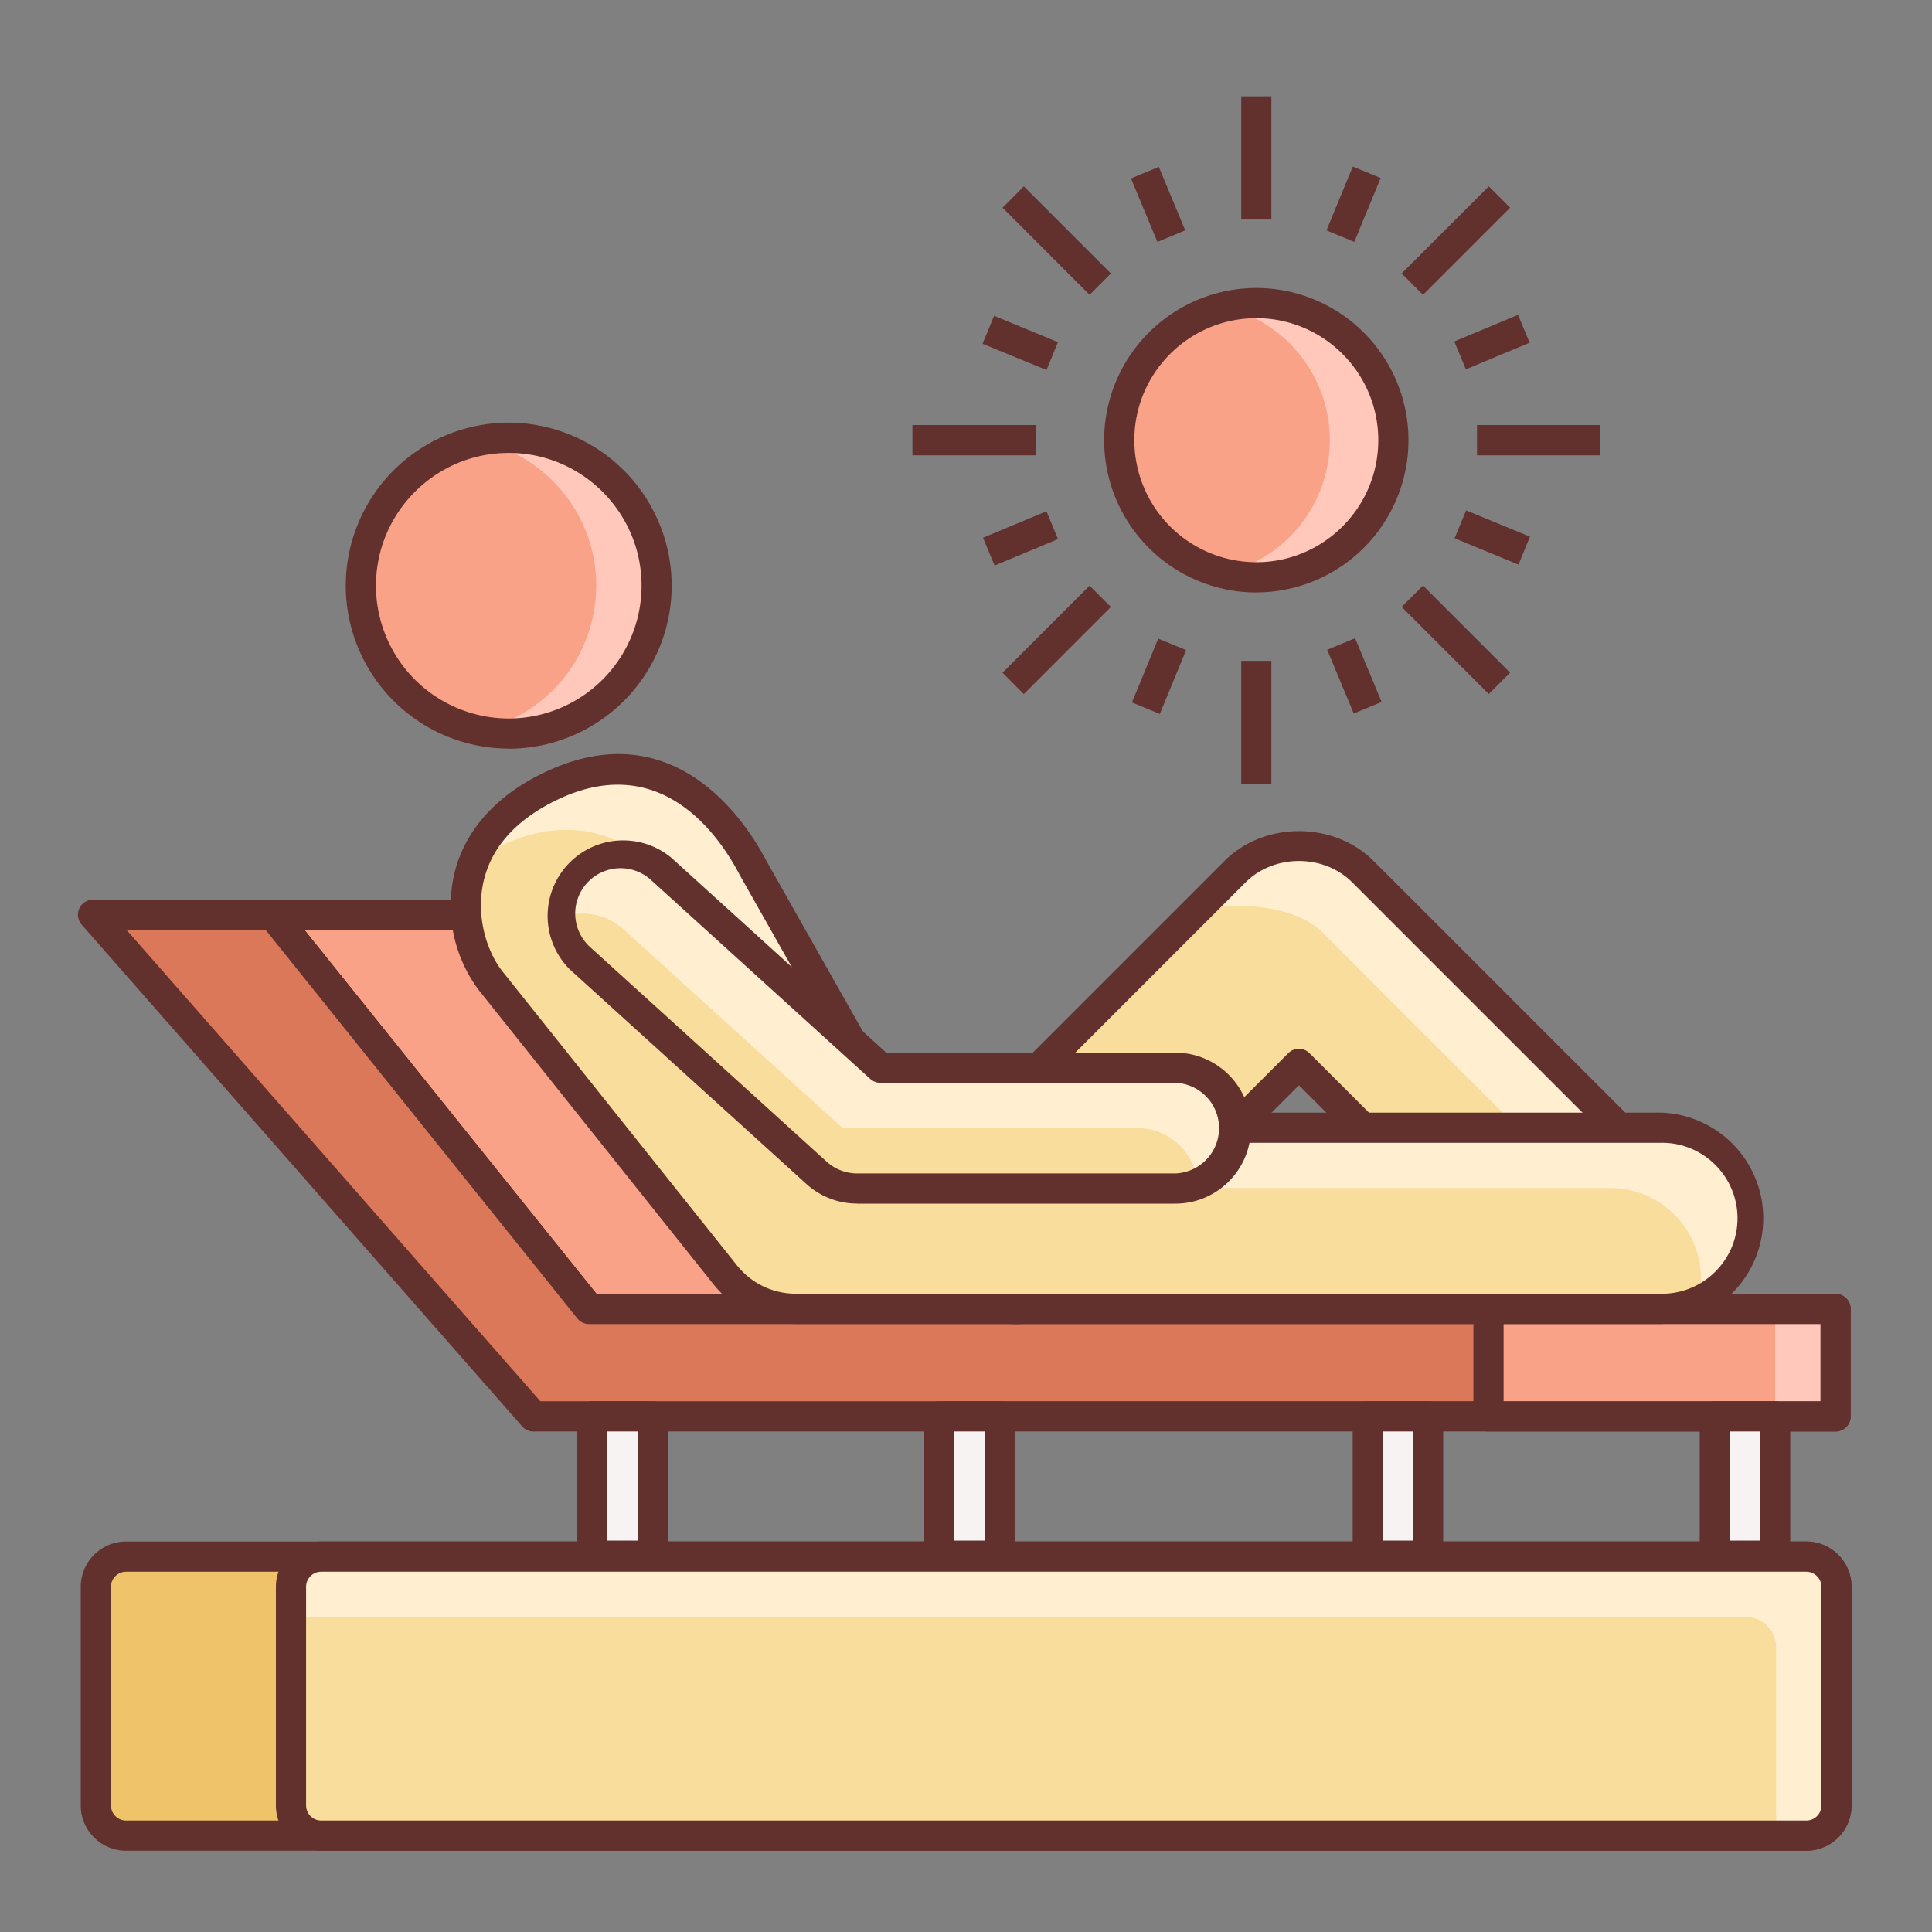 <svg xmlns="http://www.w3.org/2000/svg" width="30" height="30" fill="none"><rect width="100%" height="100%" fill="#808080" stroke="none"/><path fill="#EFC36A" d="M1.489 24.64a.47.47 0 0 1 .468-.468h26.091a.47.47 0 0 1 .469.468v3.395a.47.47 0 0 1-.469.469H1.958a.47.47 0 0 1-.47-.47V24.64Z"/><path fill="#63312D" d="M1.957 28.738h26.091a.704.704 0 0 0 .703-.703V24.64a.704.704 0 0 0-.703-.703H1.958a.704.704 0 0 0-.704.703v3.395c0 .388.316.703.703.703Zm26.091-4.332c.129 0 .235.105.235.234v3.395c0 .13-.106.234-.235.234H1.958a.235.235 0 0 1-.235-.234V24.64c0-.13.106-.234.234-.234h26.091Z"/><path fill="#F9DD9D" d="M4.518 24.64a.47.47 0 0 1 .469-.468h23.061a.47.47 0 0 1 .469.468v3.395a.47.47 0 0 1-.469.469H4.987a.47.47 0 0 1-.469-.47V24.64Z"/><path fill="#FFEECF" d="M27.58 25.578a.47.47 0 0 0-.47-.469H4.519v-.469a.47.47 0 0 1 .469-.468h23.061a.47.47 0 0 1 .469.468v3.395a.47.47 0 0 1-.469.469h-.469v-2.926Z"/><path fill="#63312D" d="M4.987 28.738h23.061a.704.704 0 0 0 .703-.703V24.64a.704.704 0 0 0-.703-.703H4.987a.704.704 0 0 0-.703.703v3.395c0 .388.315.703.703.703Zm23.061-4.332c.129 0 .235.105.235.234v3.395c0 .13-.106.234-.235.234H4.987a.235.235 0 0 1-.234-.234V24.64c0-.13.105-.234.234-.234h23.061Z"/><path fill="#F9A287" d="M9.795 14.204H4.237l4.913 6.122h5.523l-4.878-6.123Z"/><path fill="#63312D" d="M9.15 20.56h5.523a.234.234 0 0 0 .183-.38l-4.879-6.122a.234.234 0 0 0-.183-.088H4.237a.235.235 0 0 0-.182.38l4.912 6.123a.235.235 0 0 0 .183.087Zm5.037-.468H9.262l-4.537-5.654h4.956l4.506 5.653Z"/><path fill="#63312D" d="M9.15 20.56h5.523a.234.234 0 0 0 .183-.38l-4.879-6.122a.234.234 0 0 0-.183-.088H4.237a.235.235 0 0 0-.182.38l4.912 6.123a.235.235 0 0 0 .183.087Zm5.037-.468H9.262l-4.537-5.654h4.956l4.506 5.653Z"/><path fill="#DB785A" d="m4.237 14.204 4.913 6.122h19.352v1.667H8.284l-6.837-7.79h2.79Z"/><path fill="#63312D" d="M8.284 22.228h20.218c.13 0 .235-.105.235-.235v-1.667a.234.234 0 0 0-.235-.235H9.262L4.42 14.058a.235.235 0 0 0-.183-.088h-2.79a.234.234 0 0 0-.177.39l6.838 7.789c.044.05.109.08.176.08Zm19.984-.47H8.39l-6.427-7.32h2.16l4.842 6.035a.235.235 0 0 0 .183.087h19.119v1.199Z"/><path fill="#F9A287" d="M23.113 20.326h5.39v1.667h-5.39v-1.667Z"/><path fill="#FFC8BB" d="M27.565 20.326h.937v1.667h-.937v-1.667Z"/><path fill="#63312D" d="M23.113 22.228h5.39a.235.235 0 0 0 .234-.235v-1.667a.234.234 0 0 0-.235-.234h-5.389a.234.234 0 0 0-.234.234v1.667c0 .13.104.235.234.235Zm5.155-.47h-4.92V20.56h4.92v1.199Z"/><path fill="#F8F3F3" d="M26.627 21.993h.938v2.163h-.938v-2.163Zm-5.389 0h.938v2.163h-.938v-2.163Zm-6.652 0h.938v2.163h-.938v-2.163Zm-5.389 0h.937v2.163h-.937v-2.163Z"/><path fill="#63312D" d="M26.627 24.39h.938c.13 0 .234-.105.234-.234v-2.163a.234.234 0 0 0-.234-.234h-.938a.234.234 0 0 0-.234.234v2.163c0 .13.104.235.234.235Zm.703-.468h-.468v-1.694h.468v1.694Zm-6.092.468h.938a.234.234 0 0 0 .234-.234v-2.163a.234.234 0 0 0-.234-.234h-.938a.234.234 0 0 0-.234.234v2.163c0 .13.104.235.234.235Zm.703-.468h-.468v-1.694h.468v1.694Zm-7.355.468h.938a.234.234 0 0 0 .234-.234v-2.163a.234.234 0 0 0-.234-.234h-.938a.234.234 0 0 0-.234.234v2.163c0 .13.105.235.234.235Zm.703-.468h-.469v-1.694h.47v1.694Zm-6.092.468h.937c.13 0 .235-.105.235-.234v-2.163a.234.234 0 0 0-.235-.234h-.937a.234.234 0 0 0-.235.234v2.163c0 .13.105.235.235.235Zm.703-.468h-.469v-1.694H9.9v1.694Z"/><path fill="#F9DD9D" d="M15.782 20.326c.36 0 .72-.137.994-.412l3.394-3.394 3.392 3.391a1.406 1.406 0 1 0 1.988-1.988l-4.386-4.386a1.406 1.406 0 0 0-1.988 0l-4.388 4.388a1.406 1.406 0 0 0 .994 2.4Z"/><path fill="#FFEECF" d="m24.916 18.86-4.386-4.386c-.394-.394-1.286-.5-1.963-.329l.609-.608c.549-.55 1.44-.55 1.988 0l4.386 4.386a1.406 1.406 0 0 1-.246 2.182 1.402 1.402 0 0 0-.388-1.245Z"/><path fill="#63312D" d="M15.782 20.56c.438 0 .85-.17 1.16-.48l3.228-3.228 3.227 3.225c.619.62 1.7.62 2.32 0 .31-.31.48-.722.48-1.16 0-.438-.17-.85-.48-1.16l-4.386-4.386c-.62-.62-1.701-.62-2.32 0l-4.388 4.388c-.31.31-.48.722-.48 1.16 0 .439.17.85.48 1.16.309.31.72.481 1.159.481Zm4.388-4.275c-.06 0-.12.023-.166.069l-3.394 3.394c-.443.442-1.215.442-1.657 0a1.164 1.164 0 0 1-.343-.829c0-.313.122-.607.343-.829l4.388-4.388c.443-.443 1.215-.443 1.657 0l4.386 4.386c.222.221.343.516.343.829 0 .313-.122.607-.343.828a1.2 1.2 0 0 1-1.657 0l-3.392-3.39a.232.232 0 0 0-.165-.07Z"/><path fill="#F9DD9D" d="M12.36 20.323h13.448a1.406 1.406 0 0 0 0-2.812H13.975l-2.28-4.033c-.412-.79-1.466-2.131-3.224-1.23-1.648.844-1.334 2.377-.85 2.984l3.64 4.562c.267.335.671.53 1.099.53Z"/><path fill="#FFEECF" d="M26.413 19.855c0-.777-.63-1.407-1.406-1.407H13.174l-2.28-4.033c-.411-.79-1.466-2.13-3.224-1.23-.11.056-.209.116-.302.177.167-.41.505-.808 1.103-1.115 1.758-.9 2.812.44 3.223 1.23l2.28 4.034h11.834a1.406 1.406 0 0 1 .555 2.698c.029-.114.05-.231.05-.354Z"/><path fill="#63312D" d="M12.36 20.558h13.448a1.642 1.642 0 0 0 0-3.281H14.112l-2.214-3.914c-.299-.576-1.448-2.392-3.535-1.324-.91.467-1.22 1.112-1.318 1.572a2.19 2.19 0 0 0 .393 1.768l3.64 4.562c.313.392.78.617 1.282.617Zm13.448-2.813c.646 0 1.172.526 1.172 1.172 0 .646-.526 1.172-1.172 1.172H12.36c-.359 0-.692-.16-.916-.44l-3.64-4.563c-.234-.293-.417-.833-.3-1.377.112-.524.474-.945 1.074-1.253 1.655-.848 2.585.508 2.908 1.13l2.284 4.04c.042.074.12.12.205.12h11.833Z"/><path fill="#F9A287" d="M5.603 9.095a2.296 2.296 0 1 0 4.592 0 2.296 2.296 0 0 0-4.592 0Z"/><path fill="#FFC8BB" d="M9.259 9.095A2.297 2.297 0 0 0 7.43 6.846a2.297 2.297 0 1 1 0 4.496 2.296 2.296 0 0 0 1.828-2.247Z"/><path fill="#63312D" d="M7.9 11.626a2.534 2.534 0 0 0 2.53-2.53A2.534 2.534 0 0 0 7.9 6.563a2.533 2.533 0 0 0-2.531 2.531 2.533 2.533 0 0 0 2.53 2.53Zm0-4.593c1.137 0 2.062.925 2.062 2.062a2.065 2.065 0 0 1-2.063 2.062 2.064 2.064 0 0 1-2.061-2.062c0-1.137.924-2.062 2.061-2.062ZM21.042 9.91l.412.99-.433.18-.412-.99.433-.18Zm-.036-7.324.433.178-.409.992-.433-.178.409-.992Zm-3.021 7.33.433.178-.408.992-.433-.179.408-.991Zm1.289.346h.468v1.913h-.468v-1.913Zm0-8.766h.468v1.913h-.468V1.496ZM22.935 6.6h1.913v.47h-1.913V6.6Zm-8.767 0h1.913v.47h-1.913V6.6Zm7.929 2.492 1.352 1.353-.331.332-1.353-1.353.332-.332Zm-6.199-6.198 1.352 1.352-.331.332-1.352-1.353.331-.331Zm7.22 0 .331.331-1.353 1.353-.331-.332 1.353-1.352Zm-6.199 6.2.331.331-1.352 1.353-.331-.332 1.352-1.352Zm1.075-6.503.41.986-.432.18-.41-.986.432-.18Zm5.578 2.299.18.432-.99.413-.18-.433.99-.413Zm-8.136.014.992.409-.178.433-.993-.408.179-.434Zm7.33 3.021.991.408-.178.434-.992-.409.179-.433Zm-6.517.014.18.432-.985.411-.18-.432.985-.411Z"/><path fill="#F9A287" d="M17.38 6.835a2.129 2.129 0 1 0 4.257 0 2.129 2.129 0 0 0-4.258 0Z"/><path fill="#FFC8BB" d="M20.65 6.835a2.126 2.126 0 0 0-1.635-2.066c.159-.038.322-.063.493-.063a2.129 2.129 0 0 1 0 4.258c-.17 0-.334-.025-.493-.063a2.126 2.126 0 0 0 1.635-2.066Z"/><path fill="#63312D" d="M19.508 9.199a2.366 2.366 0 0 0 2.363-2.364 2.366 2.366 0 0 0-2.363-2.363 2.366 2.366 0 0 0-2.363 2.363A2.366 2.366 0 0 0 19.508 9.2Zm0-4.258c1.045 0 1.894.85 1.894 1.895s-.85 1.894-1.894 1.894a1.897 1.897 0 0 1-1.894-1.894c0-1.045.85-1.895 1.894-1.895Z"/><path fill="#F9DD9D" d="M13.31 18.455h4.942a.938.938 0 0 0 0-1.875h-4.58l-3.407-3.09a.938.938 0 0 0-1.26 1.39l3.674 3.332a.94.94 0 0 0 .63.243Z"/><path fill="#FFEECF" d="M17.666 17.518h-4.58l-3.407-3.09a.935.935 0 0 0-.977-.173.938.938 0 0 1 1.563-.765l3.406 3.09h4.58a.938.938 0 0 1 .345 1.807.934.934 0 0 0-.93-.87Z"/><path fill="#63312D" d="M13.31 18.69h4.942c.646 0 1.172-.527 1.172-1.172 0-.646-.526-1.172-1.172-1.172h-4.49l-3.34-3.029a1.173 1.173 0 0 0-1.574 1.736l3.674 3.332c.217.197.496.304.787.304Zm4.942-1.876a.704.704 0 0 1 0 1.407h-4.943a.705.705 0 0 1-.473-.183l-3.673-3.332a.703.703 0 0 1 .945-1.042l3.406 3.09c.043.038.099.06.157.06h4.58Z"/></svg>